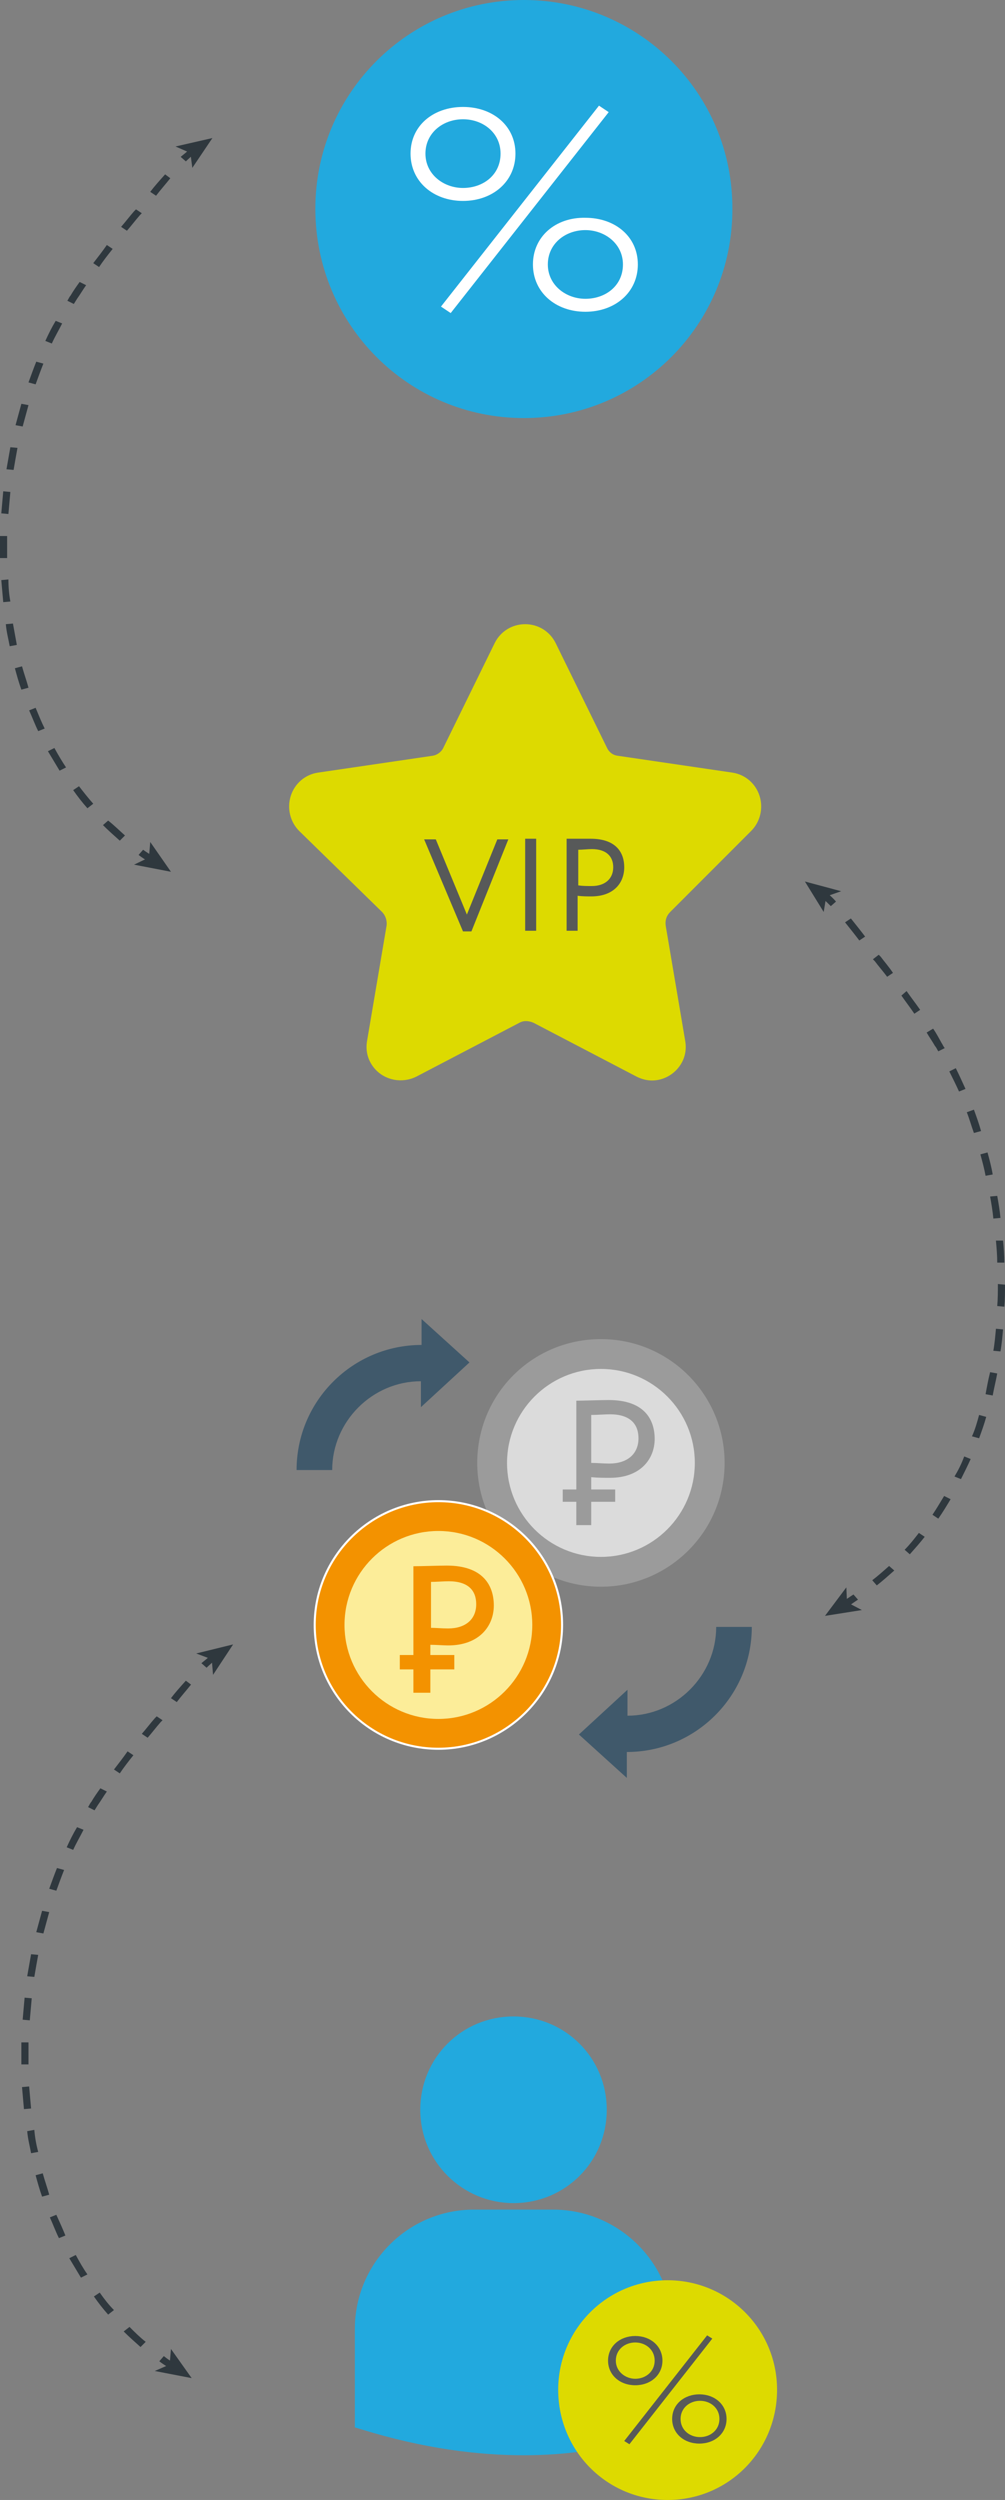 <?xml version="1.0" encoding="utf-8"?>
<!-- Generator: Adobe Illustrator 21.1.0, SVG Export Plug-In . SVG Version: 6.00 Build 0)  -->
<svg version="1.1" id="Слой_1" xmlns="http://www.w3.org/2000/svg" xmlns:xlink="http://www.w3.org/1999/xlink" x="0px" y="0px"
	 viewBox="0 0 155.2 385.7" style="enable-background:new 0 0 155.2 385.7;" xml:space="preserve">
<rect x="0" y="0" width="155.2" height="385.7" fill="#808080" stroke="none"/>
<style type="text/css">
	.st0{fill:#22A9DE;}
	.st1{fill:#FFFFFF;}
	.st2{clip-path:url(#SVGID_2_);fill:#DDDA00;}
	.st3{fill:#575959;}
	.st4{fill:#9B9B9B;}
	.st5{fill:#DBDBDB;}
	.st6{fill:#F39200;stroke:#FFFFFF;stroke-width:0.318;stroke-miterlimit:10;}
	.st7{fill:#FCED99;}
	.st8{fill:#40596B;}
	.st9{fill:#F39200;stroke:#F39200;stroke-width:0.318;stroke-miterlimit:10;}
	.st10{fill:#DDDA00;}
	.st11{fill:#2F383E;}
</style>
<g>
	<g>
		<g>
			<path class="st0" d="M80.9,64.5c17.8,0,32.2-14.4,32.2-32.2C113.2,14.4,98.7,0,80.9,0C63.1,0,48.7,14.4,48.7,32.2
				C48.7,50.1,63.1,64.5,80.9,64.5"/>
			<path class="st1" d="M84.6,40.8c0-3.2,2.7-5.3,5.8-5.3c3,0,5.8,2.1,5.8,5.3c0,3.3-2.7,5.3-5.8,5.3C87.4,46.1,84.6,44,84.6,40.8
				 M82.3,40.8c0,4.3,3.5,7.3,8.1,7.3c4.6,0,8.1-3,8.1-7.3c0-4.3-3.5-7.2-8.1-7.2C85.8,33.5,82.3,36.5,82.3,40.8 M65.7,23.7
				c0-3.2,2.7-5.3,5.8-5.3s5.8,2.1,5.8,5.3c0,3.3-2.7,5.3-5.8,5.3C68.5,29,65.7,26.9,65.7,23.7 M63.4,23.7c0,4.3,3.5,7.3,8.1,7.3
				s8.1-3,8.1-7.3c0-4.3-3.5-7.2-8.1-7.2S63.4,19.4,63.4,23.7 M68.1,47.3l1.5,1l24.4-31l-1.5-1L68.1,47.3z"/>
		</g>
		<g>
			<g>
				<defs>
					<rect id="SVGID_1_" x="44.3" y="95.7" width="73.3" height="71.5"/>
				</defs>
				<clipPath id="SVGID_2_">
					<use xlink:href="#SVGID_1_"  style="overflow:visible;"/>
				</clipPath>
				<path class="st2" d="M116,128.2c1.4-1.4,1.9-3.5,1.3-5.4c-0.6-1.9-2.2-3.3-4.2-3.6l-17.7-2.6c-0.8-0.1-1.4-0.6-1.7-1.3
					l-7.9-16.1c-0.9-1.8-2.7-2.9-4.7-2.9c-2,0-3.8,1.1-4.7,2.9l-7.9,16.1c-0.3,0.7-1,1.2-1.7,1.3l-17.7,2.6c-2,0.3-3.6,1.7-4.2,3.6
					c-0.6,1.9-0.1,4,1.3,5.4l12.8,12.5c0.5,0.5,0.8,1.3,0.7,2.1l-3,17.7c-0.3,1.6,0.1,3.1,1.1,4.3c1.6,1.9,4.3,2.4,6.5,1.3l15.9-8.3
					c0.7-0.4,1.5-0.3,2.2,0l15.9,8.3c0.8,0.4,1.6,0.6,2.4,0.6c1.5,0,3-0.7,4-1.9c1-1.2,1.4-2.7,1.1-4.3l-3-17.7
					c-0.1-0.8,0.1-1.5,0.7-2.1L116,128.2z"/>
			</g>
			<path class="st3" d="M91.4,131c2.2,0,3.3,1.1,3.3,2.8c0,1.8-1.3,2.9-3.3,2.9c-0.7,0-1.4,0-2.1-0.1v-5.5
				C89.9,131.1,90.8,131,91.4,131 M89.2,143.6v-5.4c0.7,0.1,1.6,0.1,2.1,0.1c3.5,0,5.1-2.1,5.1-4.5c0-2.2-1.2-4.4-5.2-4.4
				c-0.9,0-2.9,0-3.7,0v14.2H89.2z M81.1,143.6h1.7v-14.2h-1.7V143.6z M78.5,129.5h-1.7l-4.7,11.6l-4.8-11.6h-1.8l6,14.2h1.3
				L78.5,129.5z"/>
		</g>
		<g>
			<path class="st4" d="M92.8,206.6c10.6,0,19.1,8.6,19.1,19.1c0,10.6-8.6,19.1-19.1,19.1c-10.6,0-19.1-8.6-19.1-19.1
				C73.7,215.1,82.2,206.6,92.8,206.6"/>
			<path class="st5" d="M92.8,211.2c8,0,14.5,6.5,14.5,14.5c0,8-6.5,14.5-14.5,14.5c-8,0-14.5-6.5-14.5-14.5
				C78.3,217.7,84.8,211.2,92.8,211.2"/>
			<path class="st6" d="M67.7,231.6c10.6,0,19.1,8.6,19.1,19.1s-8.6,19.1-19.1,19.1c-10.6,0-19.1-8.6-19.1-19.1
				S57.2,231.6,67.7,231.6"/>
			<path class="st7" d="M67.7,236.2c8,0,14.5,6.5,14.5,14.5c0,8-6.5,14.5-14.5,14.5c-8,0-14.5-6.5-14.5-14.5
				C53.2,242.7,59.7,236.2,67.7,236.2"/>
			<path class="st8" d="M65,217.1v-4c-7.5,0-13.7,6.2-13.7,13.7h-5.5c0-10.7,8.7-19.3,19.3-19.3v-4l7.4,6.7L65,217.1z"/>
			<path class="st8" d="M96.9,260.7v4c7.5,0,13.7-6.2,13.7-13.7h5.5c0,10.7-8.7,19.3-19.3,19.3v4l-7.4-6.7L96.9,260.7z"/>
			<path class="st4" d="M91.3,218.3c0.9,0,2.1-0.1,2.9-0.1c3.1,0,4.4,1.5,4.4,3.7c0,2.4-1.7,3.9-4.5,3.9c-1,0-1.9-0.1-2.8-0.1V218.3
				z M94.2,228c4.7,0,6.9-2.9,6.9-6c0-3-1.6-6-7.1-6c-1.2,0-4,0.1-5,0.1v13.7h-2.1v1.9H89v3.6h2.3v-3.6H95v-1.9h-3.7v-1.9
				C92.3,228,93.4,228,94.2,228"/>
			<path class="st9" d="M66.4,243.9c0.9,0,2.1-0.1,2.9-0.1c3.1,0,4.4,1.5,4.4,3.7c0,2.4-1.7,3.9-4.5,3.9c-1,0-1.9-0.1-2.8-0.1V243.9
				z M69.2,253.7c4.7,0,6.9-2.9,6.9-6c0-3-1.6-6-7.1-6c-1.2,0-4,0.1-5,0.1v13.7h-2.1v1.9H64v3.6h2.3v-3.6h3.7v-1.9h-3.7v-1.9
				C67.3,253.6,68.5,253.7,69.2,253.7"/>
		</g>
		<g>
			<path class="st0" d="M79.3,339.9c8,0,14.4-6.4,14.4-14.4c0-8-6.4-14.4-14.4-14.4c-8,0-14.4,6.4-14.4,14.4
				C64.9,333.5,71.4,339.9,79.3,339.9"/>
			<path class="st0" d="M85.4,340.9H73.2c-10.2,0-18.4,8.3-18.4,18.4v15l0,0.2l1,0.3c9.7,3,18.1,4,25.1,4c13.6,0,21.4-3.9,21.9-4.1
				l1-0.5h0.1v-15C103.9,349.2,95.6,340.9,85.4,340.9"/>
			<g>
				<path class="st10" d="M103.1,385.7c9.4,0,16.9-7.6,16.9-17c0-9.4-7.6-16.9-16.9-16.9c-9.4,0-16.9,7.6-16.9,16.9
					C86.2,378.1,93.7,385.7,103.1,385.7"/>
				<path class="st3" d="M105.1,373.2c0-1.7,1.4-2.8,3-2.8c1.6,0,3,1.1,3,2.8c0,1.7-1.4,2.8-3,2.8
					C106.5,376,105.1,374.9,105.1,373.2 M103.8,373.2c0,2.2,1.8,3.8,4.2,3.8c2.4,0,4.2-1.6,4.2-3.8c0-2.2-1.8-3.8-4.2-3.8
					C105.7,369.4,103.8,370.9,103.8,373.2 M95.1,364.2c0-1.7,1.4-2.8,3-2.8c1.6,0,3,1.1,3,2.8c0,1.7-1.4,2.8-3,2.8
					C96.6,367,95.1,365.9,95.1,364.2 M93.9,364.2c0,2.2,1.8,3.8,4.2,3.8s4.2-1.6,4.2-3.8c0-2.2-1.8-3.8-4.2-3.8S93.9,362,93.9,364.2
					 M96.4,376.6l0.8,0.5l12.8-16.3l-0.8-0.5L96.4,376.6z"/>
			</g>
		</g>
	</g>
	<g>
		<g>
			<path class="st11" d="M131.8,246l0.7,0.8c-0.5,0.3-1,0.7-1.5,1l-0.6-0.9C130.8,246.7,131.3,246.3,131.8,246z"/>
			<path class="st11" d="M131.4,141.7c0.8,1,1.6,2,2.2,2.8l-0.9,0.6c-0.6-0.8-1.4-1.8-2.2-2.8L131.4,141.7z M135.7,147.3l0.3,0.3
				c0.6,0.8,1.3,1.6,1.9,2.5l-0.9,0.6c-0.6-0.8-1.3-1.6-1.9-2.4l-0.3-0.3L135.7,147.3z M140,152.9c0.7,1,1.4,1.9,2.1,2.9l-0.9,0.6
				c-0.6-0.9-1.3-1.8-2-2.8L140,152.9z M144.1,158.7c0.5,0.7,0.9,1.5,1.3,2.2c0.2,0.3,0.3,0.6,0.5,0.8l-1,0.5
				c-0.2-0.3-0.3-0.6-0.5-0.8c-0.4-0.7-0.9-1.4-1.3-2.1L144.1,158.7z M147.6,164.8c0.5,1,1,2.1,1.5,3.2l-1,0.4
				c-0.5-1.1-1-2.1-1.5-3.1L147.6,164.8z M150.4,171.2c0.4,1.1,0.8,2.2,1.1,3.3l-1.1,0.3c-0.4-1.1-0.7-2.2-1.1-3.2L150.4,171.2z
				 M152.5,177.8c0.3,1.1,0.6,2.2,0.8,3.4l-1.1,0.2c-0.2-1.1-0.5-2.2-0.8-3.3L152.5,177.8z M154,184.5c0.2,1.1,0.4,2.3,0.5,3.4
				l-1.1,0.1c-0.1-1.1-0.3-2.3-0.5-3.4L154,184.5z M154.9,191.4c0.1,1.1,0.2,2.3,0.2,3.4l-1.1,0c0-1.1-0.1-2.3-0.2-3.4L154.9,191.4z
				 M155.2,198.2c0,1.1,0,2.3-0.1,3.4l-1.1-0.1c0.1-1.1,0.1-2.3,0.1-3.4L155.2,198.2z M153.8,205l1.1,0.1c-0.1,1.1-0.2,2.3-0.4,3.4
				l-1.1-0.1C153.6,207.3,153.7,206.1,153.8,205z M152.9,211.7l1.1,0.2c-0.2,1.1-0.5,2.3-0.7,3.4l-1.1-0.2
				C152.4,214,152.6,212.9,152.9,211.7z M151.2,218.3l1.1,0.3c-0.3,1.1-0.7,2.2-1.1,3.3l-1.1-0.3
				C150.6,220.5,150.9,219.4,151.2,218.3z M148.9,224.7l1,0.4c-0.5,1.1-1,2.1-1.5,3.1l-1-0.4C148,226.8,148.5,225.8,148.9,224.7z
				 M145.8,230.8l1,0.5c-0.6,1-1.2,2-1.9,3l-0.9-0.6C144.6,232.8,145.2,231.8,145.8,230.8z M141.9,236.5l0.9,0.6
				c-0.7,0.9-1.5,1.8-2.3,2.7l-0.8-0.7C140.5,238.3,141.2,237.4,141.9,236.5z M137.3,241.6l0.8,0.7c-0.9,0.8-1.8,1.6-2.7,2.3
				l-0.7-0.8C135.5,243.2,136.4,242.4,137.3,241.6z"/>
			<path class="st11" d="M127.8,137.8c0.4,0.4,0.9,0.8,1.3,1.3l-0.8,0.7c-0.4-0.4-0.9-0.9-1.3-1.2L127.8,137.8z"/>
			<g>
				<polygon class="st11" points="127.4,249.3 133.1,248.4 130.8,247.2 130.7,244.9 				"/>
			</g>
			<g>
				<polygon class="st11" points="124.3,136 129.9,137.5 127.6,138.3 127.2,140.7 				"/>
			</g>
		</g>
	</g>
	<g>
		<g>
			<path class="st11" d="M22.1,131.1l-0.7,0.8c0.5,0.4,1,0.7,1.5,1l0.7-0.8C23,131.7,22.5,131.4,22.1,131.1z"/>
			<path class="st11" d="M26.3,27.5c-0.8,1-1.6,1.9-2.2,2.7l-0.9-0.6c0.6-0.8,1.4-1.7,2.3-2.7L26.3,27.5z M21.9,32.9l-0.3,0.3
				c-0.7,0.8-1.3,1.6-2,2.4L18.7,35c0.7-0.8,1.3-1.6,2-2.4l0.3-0.3L21.9,32.9z M17.4,38.4c-0.8,1-1.5,1.9-2.1,2.8l-0.9-0.6
				c0.7-0.9,1.4-1.8,2.1-2.8L17.4,38.4z M13.3,44c-0.5,0.7-0.9,1.4-1.4,2.1c-0.2,0.3-0.3,0.5-0.5,0.8l-1-0.5
				c0.2-0.3,0.3-0.6,0.5-0.8c0.4-0.7,0.9-1.4,1.4-2.1L13.3,44z M9.6,49.9c-0.5,1-1.1,2-1.6,3.1l-1-0.4c0.5-1.1,1-2.1,1.6-3.1
				L9.6,49.9z M6.7,56.1c-0.4,1-0.8,2.1-1.2,3.2L4.4,59c0.4-1.1,0.8-2.2,1.2-3.2L6.7,56.1z M4.4,62.5c-0.3,1.1-0.6,2.2-0.9,3.3
				l-1.1-0.2c0.3-1.1,0.6-2.2,0.9-3.3L4.4,62.5z M2.7,69.1c-0.2,1.1-0.4,2.2-0.6,3.4L1,72.4c0.2-1.1,0.4-2.3,0.6-3.4L2.7,69.1z
				 M1.6,75.9c-0.1,1.1-0.2,2.3-0.3,3.4l-1.1-0.1c0.1-1.1,0.2-2.3,0.3-3.4L1.6,75.9z M1.1,82.7c0,1.1,0,2.3,0,3.4l-1.1,0
				c0-1.1,0-2.3,0-3.4L1.1,82.7z M1.6,92.8l-1.1,0.1c-0.1-1.1-0.2-2.3-0.3-3.4l1.1-0.1C1.3,90.6,1.4,91.7,1.6,92.8z M2.6,99.5
				l-1.1,0.2c-0.2-1.1-0.5-2.2-0.6-3.4L2,96.2C2.2,97.3,2.4,98.4,2.6,99.5z M4.4,106.1l-1.1,0.3c-0.4-1.1-0.7-2.2-1-3.3l1.1-0.3
				C3.7,103.9,4.1,105,4.4,106.1z M6.9,112.4l-1,0.4c-0.5-1-0.9-2.1-1.4-3.2l1-0.4C6,110.4,6.4,111.4,6.9,112.4z M10.2,118.4l-1,0.5
				c-0.6-1-1.2-2-1.8-3l1-0.5C9,116.5,9.6,117.5,10.2,118.4z M14.4,124l-0.9,0.7c-0.8-0.9-1.5-1.8-2.2-2.8l0.9-0.6
				C12.9,122.2,13.6,123.1,14.4,124z M19.3,128.9l-0.8,0.8c-0.9-0.8-1.8-1.6-2.6-2.4l0.8-0.7C17.6,127.3,18.4,128.1,19.3,128.9z"/>
			<path class="st11" d="M29.3,23c-0.4,0.4-0.9,0.8-1.4,1.2l0.8,0.7c0.4-0.4,0.9-0.8,1.3-1.2L29.3,23z"/>
			<g>
				<polygon class="st11" points="26.4,134.5 20.7,133.4 23,132.3 23.2,129.9 				"/>
			</g>
			<g>
				<polygon class="st11" points="32.8,21.3 27.1,22.6 29.4,23.6 29.7,25.9 				"/>
			</g>
		</g>
	</g>
	<g>
		<g>
			<path class="st11" d="M25.3,363.5l-0.7,0.8c0.5,0.4,1,0.7,1.5,1l0.7-0.8C26.2,364.2,25.8,363.9,25.3,363.5z"/>
			<path class="st11" d="M29.5,259.9c-0.8,1-1.6,1.9-2.2,2.7l-0.9-0.6c0.6-0.8,1.4-1.7,2.3-2.7L29.5,259.9z M25.1,265.4l-0.3,0.3
				c-0.7,0.8-1.3,1.6-2,2.4l-0.9-0.6c0.7-0.8,1.3-1.6,2-2.4l0.3-0.3L25.1,265.4z M20.6,270.8c-0.8,1-1.5,1.9-2.1,2.8l-0.9-0.6
				c0.7-0.9,1.4-1.8,2.1-2.8L20.6,270.8z M16.5,276.4c-0.5,0.7-0.9,1.4-1.4,2.1c-0.2,0.3-0.3,0.5-0.5,0.8l-1-0.5
				c0.2-0.3,0.3-0.6,0.5-0.8c0.4-0.7,0.9-1.4,1.4-2.1L16.5,276.4z M12.9,282.3c-0.5,1-1.1,2-1.6,3.1l-1-0.4c0.5-1.1,1-2.1,1.6-3.1
				L12.9,282.3z M9.9,288.5c-0.4,1-0.8,2.1-1.2,3.2l-1.1-0.3c0.4-1.1,0.8-2.2,1.2-3.2L9.9,288.5z M7.6,295c-0.3,1.1-0.6,2.2-0.9,3.3
				l-1.1-0.2c0.3-1.1,0.6-2.2,0.9-3.3L7.6,295z M5.9,301.6c-0.2,1.1-0.4,2.2-0.6,3.4l-1.1-0.1c0.2-1.1,0.4-2.3,0.6-3.4L5.9,301.6z
				 M4.9,308.3c-0.1,1.1-0.2,2.3-0.3,3.4l-1.1-0.1c0.1-1.1,0.2-2.3,0.3-3.4L4.9,308.3z M4.4,315.1c0,1.1,0,2.3,0,3.4l-1.1,0
				c0-1.1,0-2.3,0-3.4L4.4,315.1z M4.8,325.3l-1.1,0.1c-0.1-1.1-0.2-2.3-0.3-3.4l1.1-0.1C4.6,323,4.7,324.2,4.8,325.3z M5.9,332
				l-1.1,0.2c-0.2-1.1-0.5-2.2-0.6-3.4l1.1-0.2C5.4,329.8,5.6,330.9,5.9,332z M7.6,338.6l-1.1,0.3c-0.4-1.1-0.7-2.2-1-3.3l1.1-0.3
				C6.9,336.4,7.3,337.5,7.6,338.6z M10.1,344.9l-1,0.4c-0.5-1-0.9-2.1-1.4-3.2l1-0.4C9.2,342.8,9.7,343.9,10.1,344.9z M13.5,350.9
				l-1,0.5c-0.6-1-1.2-2-1.8-3l1-0.5C12.3,349,12.8,349.9,13.5,350.9z M17.6,356.4l-0.9,0.7c-0.8-0.9-1.5-1.8-2.2-2.8l0.9-0.6
				C16.1,354.7,16.8,355.6,17.6,356.4z M22.5,361.3l-0.8,0.8c-0.9-0.8-1.8-1.6-2.6-2.4L20,359C20.8,359.8,21.6,360.6,22.5,361.3z"/>
			<path class="st11" d="M32.5,255.4c-0.4,0.4-0.9,0.8-1.4,1.2l0.8,0.7c0.4-0.4,0.9-0.8,1.3-1.2L32.5,255.4z"/>
			<g>
				<polygon class="st11" points="29.6,366.9 23.9,365.8 26.2,364.8 26.4,362.4 				"/>
			</g>
			<g>
				<polygon class="st11" points="36,253.7 30.3,255.1 32.7,256 32.9,258.4 				"/>
			</g>
		</g>
	</g>
</g>
</svg>
